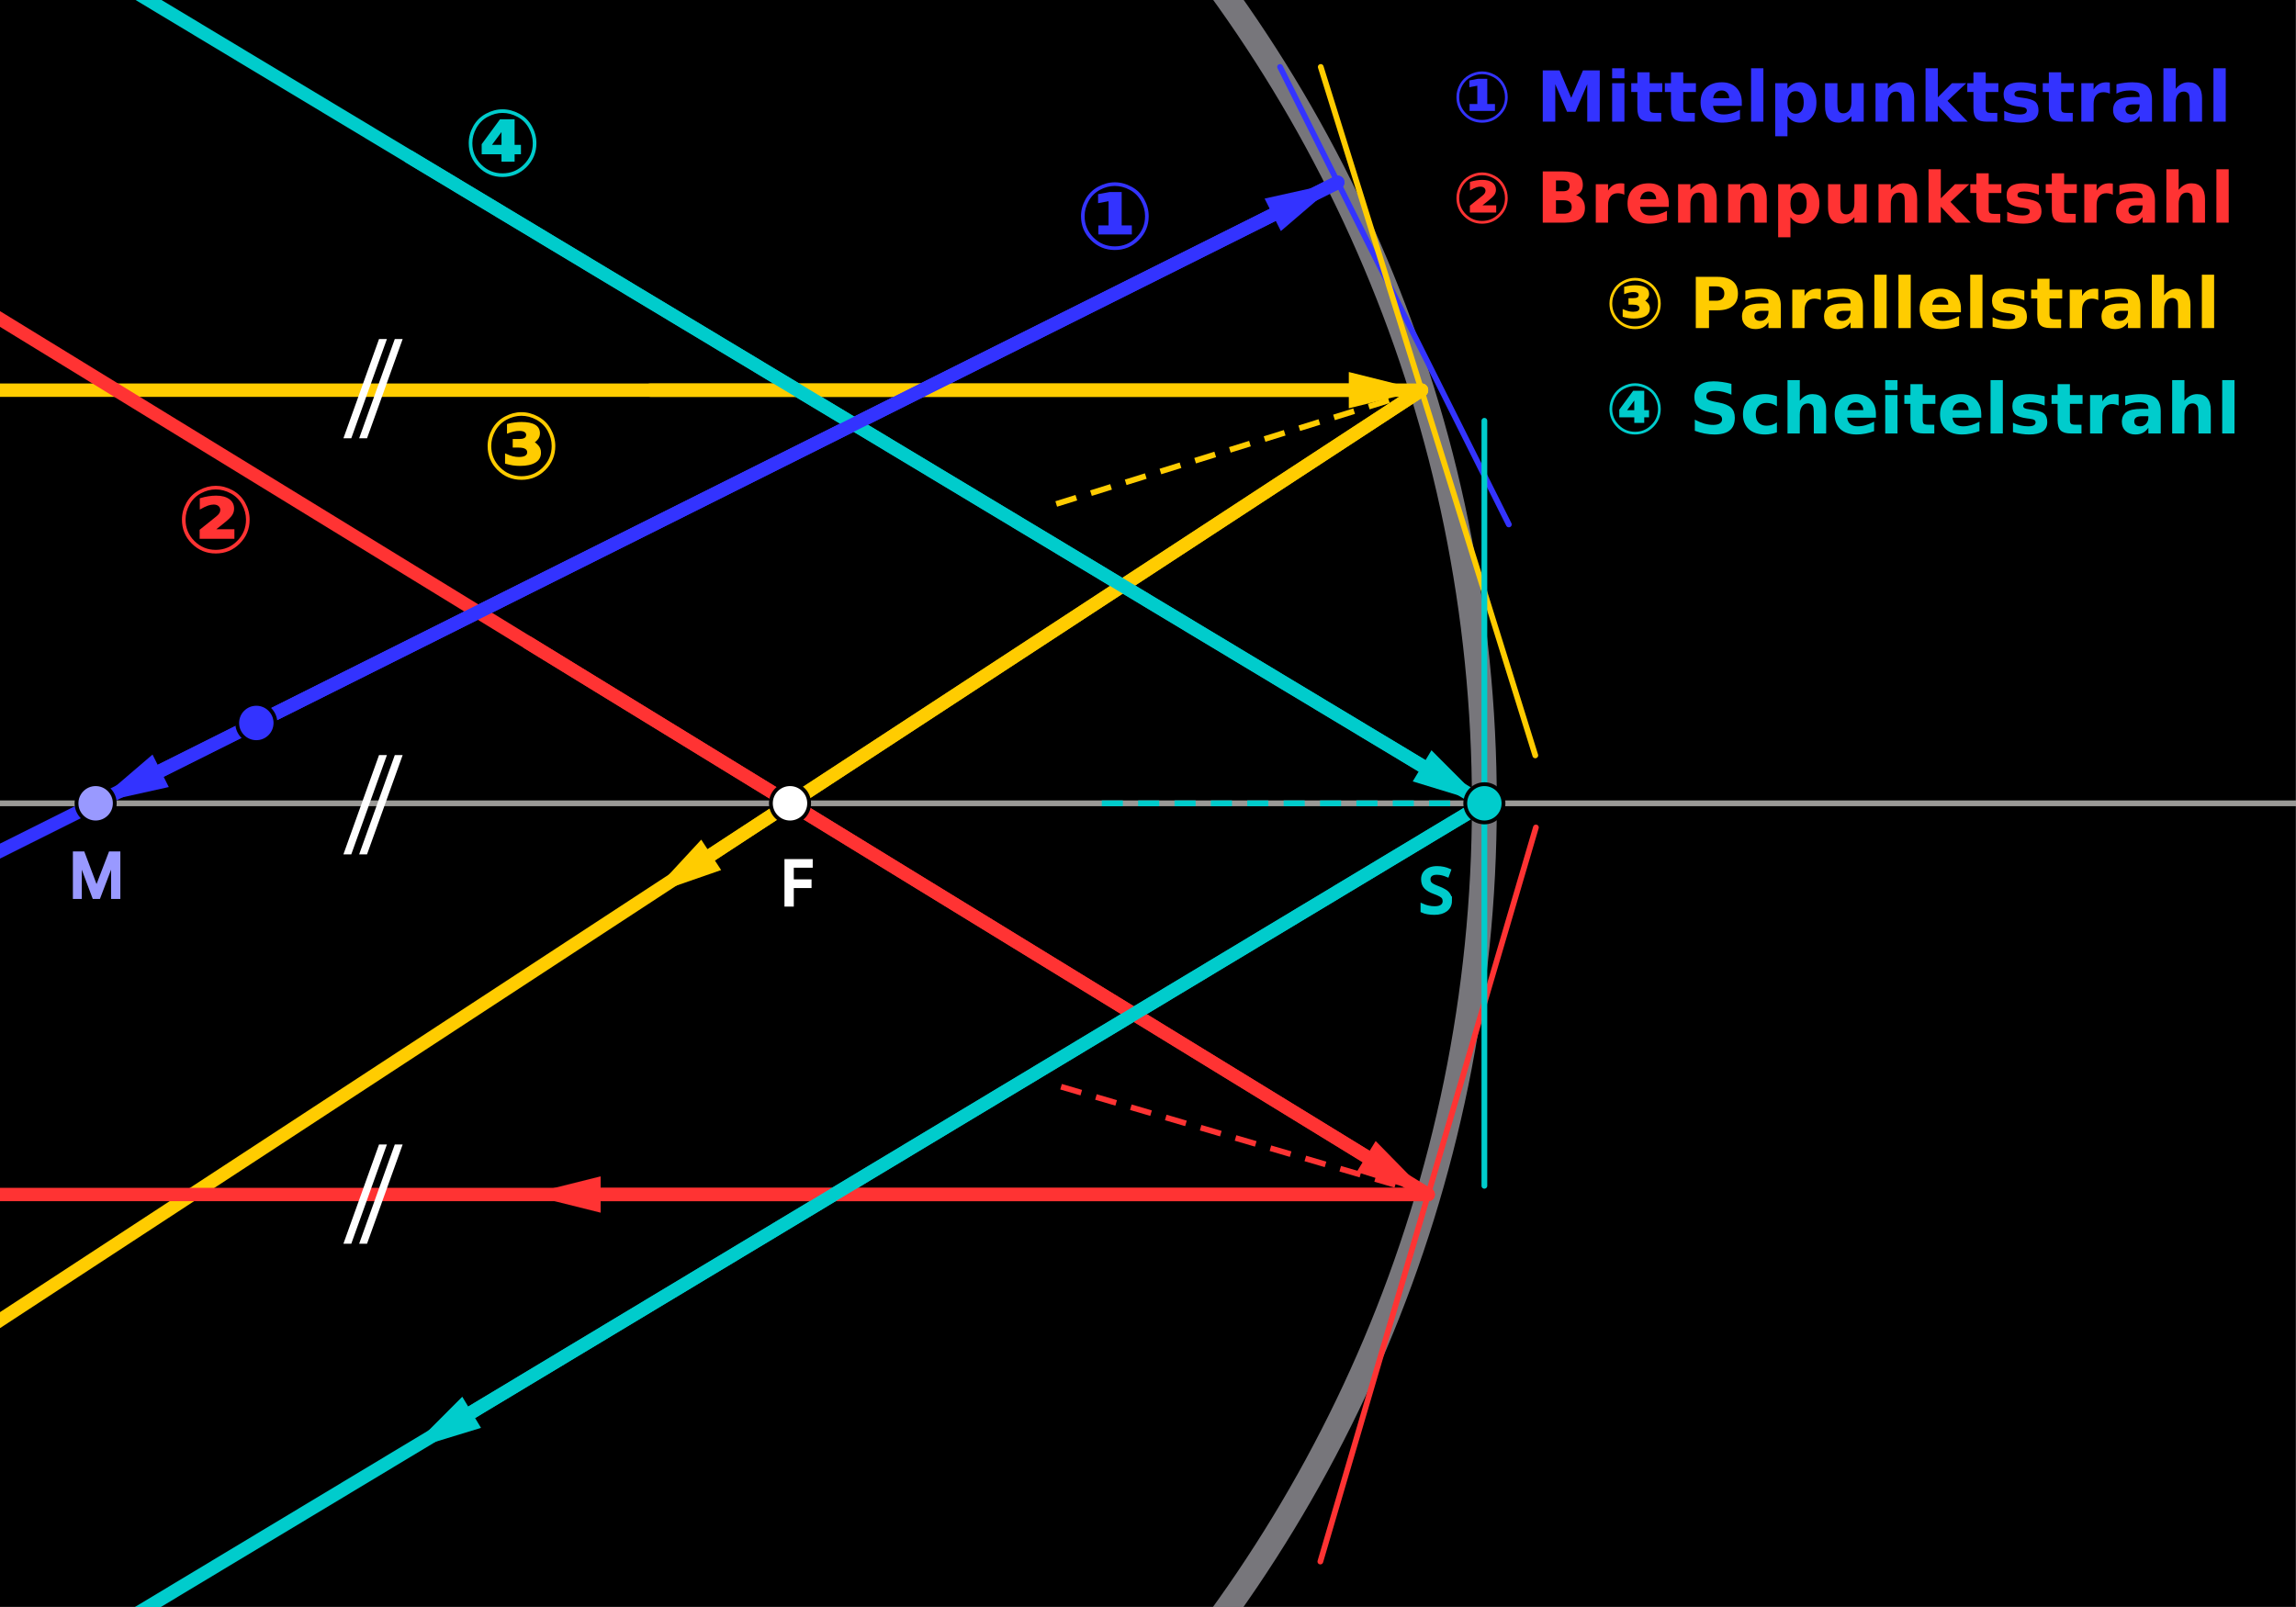 <?xml version="1.0" encoding="UTF-8" standalone="no"?>
<!-- Created with Inkscape (http://www.inkscape.org/) -->
<svg id="svg1" height="420" viewBox="0 0 600 420" width="600" xmlns="http://www.w3.org/2000/svg" xmlns:svg="http://www.w3.org/2000/svg">
 <rect x="0" y="0" width="600" height="420" fill="#333333" stroke="none"/>
 <g id="g1">
  <path id="path1" d="m0 0h450v315h-450z" transform="scale(1.333)"/>
  <path id="path2" d="m295.574 19.027c0 1.395-.488 2.582-1.472 3.559-.977.976-2.164 1.469-3.559 1.469-1.387 0-2.57-.493-3.551-1.469-.98-.977-1.469-2.164-1.469-3.559 0-.871.227-1.707.676-2.515.449-.809 1.078-1.426 1.883-1.856.805-.437 1.629-.652 2.461-.652.848 0 1.672.215 2.477.652.808.43 1.433 1.047 1.882 1.848.45.805.672 1.644.672 2.523zm-5.031-4.488c-.742 0-1.477.195-2.199.578-.719.387-1.278.942-1.684 1.664-.398.723-.598 1.469-.598 2.246 0 1.243.438 2.301 1.313 3.176.879.875 1.934 1.313 3.168 1.313 1.242 0 2.301-.438 3.176-1.313.879-.875 1.32-1.933 1.32-3.176 0-.785-.203-1.535-.601-2.254-.399-.718-.958-1.269-1.68-1.656-.719-.383-1.457-.578-2.215-.578zm-2.441 5.859h1.511v-3.589l-1.551.289v-1.332l1.696-.317h1.808v4.949h1.508v1.348h-4.972zm14.343-6.589h3.297l2.285 5.375 2.301-5.375h3.289v10.043h-2.449v-7.348l-2.313 5.418h-1.64l-2.317-5.418v7.348h-2.453zm13.602 2.507h2.41v7.536h-2.41zm0-2.933h2.41v1.965h-2.41zm7.355.793v2.14h2.481v1.723h-2.481v3.195c0 .352.067.586.207.715.141.121.414.18.829.18h1.238v1.723h-2.067c-.949 0-1.625-.2-2.023-.594-.398-.399-.594-1.074-.594-2.024v-3.195h-1.199v-1.723h1.199v-2.14zm6.586 0v2.14h2.481v1.723h-2.481v3.195c0 .352.067.586.207.715.141.121.414.18.828.18h1.239v1.723h-2.067c-.949 0-1.625-.2-2.023-.594-.395-.399-.594-1.074-.594-2.024v-3.195h-1.199v-1.723h1.199v-2.14zm11.477 5.886v.688h-5.633c.059.566.262.988.613 1.27.352.285.84.425 1.465.425.508 0 1.028-.074 1.555-.222.535-.153 1.082-.379 1.64-.688v1.86c-.566.214-1.136.375-1.707.484-.57.113-1.14.168-1.707.168-1.363 0-2.425-.348-3.183-1.035-.754-.696-1.129-1.668-1.129-2.922 0-1.227.367-2.195 1.109-2.899.742-.703 1.766-1.058 3.067-1.058 1.183 0 2.133.359 2.84 1.07.71.715 1.07 1.668 1.07 2.859zm-2.477-.8c0-.457-.133-.824-.402-1.102-.266-.281-.613-.426-1.043-.426-.469 0-.848.133-1.137.399-.293.262-.472.637-.547 1.129zm4.297-5.879h2.41v10.469h-2.41zm7.133 9.379v3.957h-2.406v-10.403h2.406v1.102c.332-.438.699-.762 1.105-.969.403-.211.868-.316 1.391-.316.93 0 1.691.371 2.289 1.113.594.734.895 1.684.895 2.844 0 1.164-.301 2.113-.895 2.851-.598.739-1.359 1.106-2.289 1.106-.523 0-.988-.106-1.391-.309-.406-.211-.773-.539-1.105-.976zm1.602-4.879c-.516 0-.915.191-1.192.574-.273.375-.41.922-.41 1.633 0 .715.137 1.262.41 1.64.277.379.676.567 1.192.567.515 0 .906-.188 1.175-.567.274-.375.41-.921.41-1.64s-.136-1.266-.41-1.641c-.269-.375-.66-.566-1.175-.566zm5.773 3.035v-4.602h2.422v.754c0 .407-.004.922-.008 1.539-.004.618-.008 1.028-.008 1.231 0 .605.016 1.043.047 1.312.031.266.086.457.164.578.098.161.227.282.383.364.16.086.344.129.551.129.504 0 .898-.192 1.183-.578.289-.387.43-.922.43-1.61v-3.719h2.41v7.536h-2.41v-1.09c-.363.437-.746.765-1.156.976-.403.203-.848.309-1.34.309-.867 0-1.531-.266-1.988-.801-.453-.535-.68-1.308-.68-2.328zm17.465-1.656v4.59h-2.422v-3.512c0-.652-.016-1.098-.047-1.348-.027-.246-.078-.426-.148-.543-.094-.156-.223-.277-.387-.363-.16-.09-.344-.133-.551-.133-.5 0-.894.192-1.183.582-.286.387-.43.922-.43 1.61v3.707h-2.41v-7.536h2.41v1.102c.363-.438.75-.762 1.156-.969.41-.211.859-.316 1.352-.316.871 0 1.531.269 1.98.801.453.535.68 1.312.68 2.328zm2.23-5.879h2.41v5.699l2.774-2.766h2.797l-3.68 3.457 3.969 4.079h-2.918l-2.942-3.141v3.141h-2.41zm11.793.793v2.14h2.485v1.723h-2.485v3.195c0 .352.071.586.211.715.137.121.414.18.828.18h1.239v1.723h-2.067c-.953 0-1.625-.2-2.027-.594-.395-.399-.59-1.074-.59-2.024v-3.195h-1.199v-1.723h1.199v-2.14zm9.844 2.375v1.832c-.516-.215-1.012-.379-1.492-.485-.481-.109-.934-.164-1.36-.164-.457 0-.796.059-1.023.176-.219.113-.328.289-.328.528 0 .191.082.339.246.441.172.105.477.18.91.23l.422.059c1.234.156 2.066.414 2.492.773.426.36.637.922.637 1.692 0 .801-.293 1.406-.887 1.808-.594.403-1.476.606-2.652.606-.496 0-1.012-.039-1.547-.121-.527-.078-1.074-.196-1.633-.352v-1.828c.481.234.969.406 1.473.524.508.117 1.019.175 1.539.175.473 0 .828-.066 1.062-.195.239-.129.36-.324.36-.578 0-.215-.086-.375-.25-.477-.16-.109-.489-.191-.977-.25l-.422-.054c-1.074-.133-1.824-.383-2.254-.746-.429-.364-.648-.915-.648-1.657 0-.797.277-1.39.824-1.773.547-.387 1.383-.582 2.516-.582.441 0 .91.035 1.398.101.489.071 1.02.176 1.594.317zm4.945-2.375v2.14h2.481v1.723h-2.481v3.195c0 .352.071.586.207.715.141.121.418.18.828.18h1.239v1.723h-2.067c-.949 0-1.625-.2-2.023-.594-.395-.399-.594-1.074-.594-2.024v-3.195h-1.195v-1.723h1.195v-2.14zm9.555 4.191c-.211-.097-.422-.168-.633-.215-.207-.047-.418-.074-.629-.074-.617 0-1.093.199-1.429.602-.332.394-.5.961-.5 1.699v3.473h-2.407v-7.536h2.407v1.239c.308-.493.664-.852 1.062-1.078.406-.227.887-.344 1.449-.344.078 0 .168.008.262.015.094.004.231.02.41.04zm4.574 2.094c-.504 0-.883.086-1.137.254-.253.172-.378.422-.378.754 0 .304.101.547.304.722.203.168.489.254.852.254.453 0 .836-.16 1.144-.484.309-.328.465-.734.465-1.223v-.277zm3.68-.91v4.301h-2.43v-1.118c-.324.457-.687.793-1.09 1.004-.402.203-.894.309-1.472.309-.782 0-1.414-.227-1.907-.68-.484-.457-.726-1.051-.726-1.777 0-.883.305-1.531.91-1.942.609-.414 1.566-.621 2.867-.621h1.418v-.187c0-.383-.148-.66-.449-.836-.301-.18-.77-.27-1.406-.27-.516 0-.996.055-1.442.157-.445.101-.855.257-1.238.464v-1.835c.516-.125 1.035-.223 1.555-.286.519-.066 1.039-.101 1.562-.101 1.36 0 2.336.269 2.938.808.605.536.91 1.407.91 2.61zm9.812-.289v4.59h-2.421v-3.5c0-.657-.016-1.11-.047-1.36-.024-.246-.075-.426-.145-.543-.098-.156-.223-.277-.387-.363-.16-.09-.343-.133-.55-.133-.5 0-.895.192-1.184.582-.285.387-.43.922-.43 1.61v3.707h-2.41v-10.469h2.41v4.035c.364-.438.75-.762 1.157-.969.41-.211.859-.316 1.351-.316.871 0 1.531.269 1.981.801.453.535.675 1.312.675 2.328zm2.235-5.879h2.41v10.469h-2.41z" fill="#33f" transform="scale(1.333)"/>
  <path id="path3" d="m295.574 38.832c0 1.395-.488 2.582-1.472 3.559-.977.98-2.164 1.468-3.559 1.468-1.387 0-2.57-.488-3.551-1.468-.98-.977-1.469-2.164-1.469-3.559 0-.867.227-1.707.676-2.516.449-.804 1.078-1.425 1.883-1.855.805-.434 1.629-.652 2.461-.652.848 0 1.672.218 2.477.652.808.43 1.433 1.047 1.882 1.848.45.804.672 1.644.672 2.523zm-5.031-4.484c-.742 0-1.477.191-2.199.578-.719.383-1.278.937-1.684 1.66-.398.723-.598 1.473-.598 2.246 0 1.242.438 2.301 1.313 3.176.879.875 1.934 1.312 3.168 1.312 1.242 0 2.301-.437 3.176-1.312.879-.875 1.32-1.934 1.32-3.176 0-.785-.203-1.535-.601-2.254-.399-.715-.958-1.269-1.68-1.652-.719-.387-1.457-.578-2.215-.578zm.086 5.91h2.687v1.414h-5.16v-1.332l2.469-1.985c.207-.164.355-.324.449-.476s.141-.313.141-.481c0-.246-.09-.441-.27-.582-.172-.148-.41-.222-.711-.222-.242 0-.515.047-.82.148-.301.098-.715.297-1.238.598v-1.676c.465-.144.89-.242 1.277-.301.387-.062.766-.093 1.137-.093.836 0 1.488.171 1.965.515.476.34.715.817.715 1.422 0 .348-.102.672-.297.973-.2.3-.602.695-1.211 1.179zm15.84-2.758c.406 0 .715-.09.926-.27.21-.175.316-.441.316-.792 0-.344-.106-.606-.316-.786-.211-.183-.52-.277-.926-.277h-1.434v2.125zm.086 4.395c.519 0 .91-.11 1.172-.329.261-.222.394-.554.394-.996 0-.437-.129-.761-.391-.976-.257-.219-.652-.328-1.175-.328h-1.52v2.629zm2.41-3.614c.555.16.984.461 1.289.895.305.437.457.969.457 1.601 0 .969-.324 1.692-.981 2.168-.656.473-1.652.711-2.988.711h-4.297v-10.043h3.887c1.395 0 2.406.211 3.027.633.629.422.942 1.094.942 2.024 0 .488-.113.906-.344 1.25-.227.343-.559.597-.992.761zm9.473-.105c-.211-.102-.422-.172-.633-.219-.207-.047-.418-.074-.629-.074-.617 0-1.094.203-1.43.601-.332.395-.5.961-.5 1.704v3.468h-2.406v-7.535h2.406v1.238c.309-.492.664-.851 1.063-1.074.406-.23.886-.344 1.449-.344.078 0 .168.004.262.012.093.004.23.02.41.043zm8.718 1.695v.684h-5.633c.059.566.262.988.614 1.273.347.281.836.422 1.465.422.507 0 1.027-.074 1.554-.223.535-.152 1.082-.379 1.641-.683v1.855c-.57.215-1.137.379-1.707.485-.57.113-1.141.168-1.711.168-1.363 0-2.422-.344-3.18-1.036-.754-.695-1.133-1.668-1.133-2.921 0-1.227.372-2.196 1.114-2.899s1.765-1.055 3.066-1.055c1.184 0 2.129.356 2.84 1.071.711.711 1.07 1.664 1.07 2.859zm-2.476-.801c0-.457-.137-.828-.407-1.105-.261-.281-.609-.422-1.043-.422-.464 0-.843.133-1.136.395-.289.261-.473.636-.543 1.132zm11.875 0v4.586h-2.422v-3.511c0-.649-.02-1.098-.051-1.344-.023-.246-.074-.43-.144-.547-.098-.156-.223-.277-.387-.363-.16-.09-.344-.133-.551-.133-.5 0-.895.195-1.184.586-.285.383-.429.922-.429 1.605v3.707h-2.41v-7.535h2.41v1.106c.363-.442.75-.762 1.156-.969.41-.211.859-.317 1.352-.317.871 0 1.531.266 1.98.801.453.531.68 1.309.68 2.328zm9.808 0v4.586h-2.422v-3.511c0-.649-.015-1.098-.05-1.344-.024-.246-.075-.43-.145-.547-.098-.156-.223-.277-.387-.363-.16-.09-.343-.133-.55-.133-.5 0-.895.195-1.184.586-.285.383-.43.922-.43 1.605v3.707h-2.41v-7.535h2.41v1.106c.364-.442.75-.762 1.157-.969.41-.211.859-.317 1.351-.317.871 0 1.531.266 1.981.801.453.531.679 1.309.679 2.328zm4.641 3.496v3.957h-2.41v-10.402h2.41v1.106c.332-.442.699-.762 1.101-.969.407-.211.872-.317 1.395-.317.93 0 1.691.368 2.285 1.11.598.734.895 1.683.895 2.844 0 1.164-.297 2.113-.895 2.855-.594.734-1.355 1.102-2.285 1.102-.523 0-.988-.102-1.395-.309-.402-.211-.769-.535-1.101-.977zm1.601-4.875c-.515 0-.914.188-1.191.571-.273.375-.41.922-.41 1.633 0 .714.137 1.261.41 1.644.277.375.676.563 1.191.563.516 0 .907-.188 1.176-.563.274-.379.41-.926.41-1.644 0-.715-.136-1.262-.41-1.641-.269-.375-.66-.563-1.176-.563zm5.77 3.032v-4.602h2.422v.754c0 .41 0 .922-.004 1.543-.004.613-.008 1.023-.008 1.23 0 .606.016 1.043.047 1.313.031.262.086.457.16.578.102.156.227.277.387.363.16.082.344.125.551.125.5 0 .894-.191 1.183-.578.285-.383.43-.922.43-1.605v-3.723h2.41v7.535h-2.41v-1.09c-.363.442-.75.766-1.156.977-.403.207-.852.309-1.34.309-.871 0-1.531-.266-1.992-.801-.453-.531-.68-1.309-.68-2.328zm17.465-1.653v4.586h-2.422v-3.511c0-.649-.016-1.098-.047-1.344-.027-.246-.074-.43-.148-.547-.094-.156-.219-.277-.383-.363-.16-.09-.344-.133-.551-.133-.504 0-.898.195-1.184.586-.289.383-.429.922-.429 1.605v3.707h-2.41v-7.535h2.41v1.106c.363-.442.746-.762 1.156-.969.406-.211.859-.317 1.352-.317.871 0 1.531.266 1.976.801.453.531.68 1.309.68 2.328zm2.234-5.882h2.41v5.699l2.77-2.766h2.801l-3.68 3.461 3.969 4.074h-2.922l-2.938-3.14v3.14h-2.41zm11.793.796v2.137h2.485v1.723h-2.485v3.195c0 .352.071.59.211.715.137.121.414.18.828.18h1.235v1.722h-2.063c-.953 0-1.629-.195-2.027-.59-.395-.402-.59-1.074-.59-2.027v-3.195h-1.199v-1.723h1.199v-2.137zm9.844 2.375v1.829c-.516-.215-1.016-.376-1.492-.485-.481-.109-.934-.16-1.36-.16-.457 0-.8.059-1.023.172-.219.113-.328.289-.328.527 0 .192.082.34.246.442.172.105.473.179.91.23l.422.063c1.234.156 2.062.414 2.492.773.426.355.637.922.637 1.688 0 .8-.297 1.406-.887 1.808-.594.402-1.476.606-2.652.606-.496 0-1.012-.04-1.547-.122-.527-.074-1.074-.191-1.633-.347v-1.832c.477.234.969.41 1.473.523.508.117 1.019.176 1.539.176.472 0 .824-.062 1.062-.195.239-.129.36-.321.36-.578 0-.215-.086-.375-.25-.477-.164-.109-.489-.191-.977-.25l-.422-.055c-1.074-.133-1.824-.383-2.254-.746-.433-.363-.648-.914-.648-1.652 0-.801.273-1.391.82-1.777.551-.387 1.387-.579 2.52-.579.441 0 .91.032 1.398.102.488.066 1.02.172 1.594.316zm4.945-2.375v2.137h2.481v1.723h-2.481v3.195c0 .352.071.59.207.715.141.121.414.18.828.18h1.239v1.722h-2.067c-.949 0-1.625-.195-2.023-.59-.395-.402-.594-1.074-.594-2.027v-3.195h-1.195v-1.723h1.195v-2.137zm9.551 4.192c-.211-.102-.422-.172-.633-.219-.203-.047-.414-.074-.625-.074-.617 0-1.094.203-1.433.601-.328.395-.496.961-.496 1.704v3.468h-2.411v-7.535h2.411v1.238c.308-.492.664-.851 1.062-1.074.402-.23.887-.344 1.445-.344.082 0 .168.004.266.012.094.004.23.02.41.043zm4.578 2.09c-.504 0-.883.086-1.14.257-.25.168-.375.422-.375.754 0 .305.101.543.304.719.203.168.488.254.852.254.453 0 .836-.16 1.144-.484.309-.328.465-.735.465-1.223v-.277zm3.68-.907v4.297h-2.43v-1.117c-.324.457-.687.793-1.09 1.004-.402.207-.894.309-1.472.309-.782 0-1.418-.227-1.907-.68-.484-.457-.726-1.047-.726-1.774 0-.886.305-1.535.91-1.945.609-.414 1.562-.621 2.863-.621h1.422v-.187c0-.379-.152-.661-.453-.833-.297-.179-.766-.269-1.402-.269-.52 0-.996.051-1.442.152-.445.106-.855.258-1.238.465v-1.836c.516-.125 1.035-.219 1.555-.281.519-.07 1.039-.102 1.558-.102 1.36 0 2.34.27 2.942.805.605.535.91 1.406.91 2.613zm9.812-.289v4.586h-2.422v-3.496c0-.66-.015-1.113-.046-1.359-.028-.246-.075-.43-.149-.547-.094-.156-.219-.277-.383-.363-.16-.09-.343-.133-.55-.133-.504 0-.899.195-1.184.586-.289.383-.43.922-.43 1.605v3.707h-2.41v-10.468h2.41v4.039c.364-.442.746-.762 1.157-.969.406-.211.859-.317 1.351-.317.871 0 1.531.266 1.977.801.453.531.679 1.309.679 2.328zm2.235-5.882h2.41v10.468h-2.41z" fill="#f33" transform="scale(1.333)"/>
  <path id="path4" d="m325.574 59.5c0 1.395-.488 2.582-1.472 3.559-.977.976-2.164 1.468-3.559 1.468-1.387 0-2.57-.492-3.551-1.468-.98-.977-1.469-2.164-1.469-3.559 0-.871.227-1.707.676-2.516.449-.808 1.078-1.425 1.883-1.855.805-.438 1.629-.652 2.461-.652.848 0 1.672.214 2.477.652.808.43 1.433 1.047 1.882 1.848.45.804.672 1.644.672 2.523zm-5.031-4.488c-.742 0-1.477.195-2.199.578-.719.387-1.278.941-1.684 1.664-.398.723-.598 1.469-.598 2.246 0 1.242.438 2.301 1.313 3.176.879.875 1.934 1.312 3.168 1.312 1.242 0 2.301-.437 3.176-1.312.879-.875 1.32-1.934 1.32-3.176 0-.785-.203-1.535-.601-2.254-.399-.719-.958-1.269-1.68-1.656-.719-.383-1.457-.578-2.215-.578zm1.973 3.945c.109.023.293.184.55.469.254.281.383.636.383 1.062 0 .641-.269 1.133-.812 1.469-.539.332-1.313.496-2.317.496-.347 0-.699-.023-1.047-.074-.351-.055-.738-.141-1.16-.262v-1.527c.477.215.864.359 1.164.43.305.074.602.109.891.109.414 0 .727-.063.926-.184.207-.121.312-.289.312-.511 0-.227-.105-.399-.316-.516-.207-.121-.535-.184-.985-.184h-.855v-1.269h.891c.394 0 .675-.051.847-.149.176-.101.262-.257.262-.464 0-.184-.086-.329-.258-.43-.164-.11-.414-.16-.746-.16-.262 0-.531.027-.801.086-.269.054-.613.164-1.043.328v-1.446c.422-.113.805-.187 1.145-.23s.676-.066 1.004-.066c.894 0 1.578.14 2.043.418.468.277.699.699.699 1.257 0 .383-.113.7-.34.95-.226.25-.371.382-.437.398zm9.929-4.676h4.297c1.278 0 2.258.285 2.942.852.687.566 1.027 1.375 1.027 2.422 0 1.054-.34 1.867-1.027 2.437-.684.563-1.664.848-2.942.848h-1.707v3.484h-2.59zm2.59 1.875v2.805h1.434c.5 0 .89-.121 1.164-.363.273-.246.41-.594.41-1.043 0-.446-.137-.793-.41-1.035-.274-.243-.664-.364-1.164-.364zm10.406 4.778c-.5 0-.879.086-1.136.254-.25.171-.375.421-.375.753 0 .305.097.547.3.723.208.168.493.254.856.254.453 0 .832-.16 1.144-.484.309-.329.461-.735.461-1.223v-.277zm3.68-.911v4.301h-2.43v-1.117c-.32.457-.683.793-1.089 1.004-.403.203-.895.309-1.473.309-.777 0-1.414-.227-1.902-.68-.485-.457-.727-1.051-.727-1.778 0-.882.301-1.531.906-1.945.614-.41 1.567-.617 2.867-.617h1.418v-.188c0-.382-.148-.66-.449-.835-.301-.18-.769-.27-1.406-.27-.516 0-.996.055-1.438.156-.445.102-.859.258-1.238.465v-1.836c.516-.125 1.031-.222 1.555-.285.519-.066 1.039-.102 1.558-.102 1.36 0 2.34.27 2.942.809.605.535.906 1.406.906 2.609zm7.84-1.183c-.211-.098-.422-.168-.633-.215-.207-.047-.414-.074-.625-.074-.621 0-1.098.199-1.433.597-.332.399-.5.965-.5 1.704v3.472h-2.407v-7.535h2.407v1.238c.308-.492.664-.851 1.062-1.078.406-.226.887-.344 1.449-.344.078 0 .168.008.262.016.094.004.23.02.41.039zm4.574 2.094c-.504 0-.883.086-1.137.254-.253.171-.378.421-.378.753 0 .305.101.547.304.723.207.168.488.254.852.254.453 0 .836-.16 1.144-.484.309-.329.465-.735.465-1.223v-.277zm3.68-.911v4.301h-2.43v-1.117c-.324.457-.687.793-1.09 1.004-.402.203-.894.309-1.472.309-.782 0-1.414-.227-1.907-.68-.484-.457-.726-1.051-.726-1.778 0-.882.305-1.531.91-1.945.609-.41 1.566-.617 2.867-.617h1.418v-.188c0-.382-.148-.66-.449-.835-.301-.18-.77-.27-1.406-.27-.516 0-.996.055-1.442.156-.441.102-.855.258-1.238.465v-1.836c.516-.125 1.035-.222 1.555-.285.519-.066 1.039-.102 1.562-.102 1.36 0 2.336.27 2.938.809.605.535.91 1.406.91 2.609zm2.238-6.168h2.41v10.469h-2.41zm4.723 0h2.41v10.469h-2.41zm12.246 6.68v.688h-5.633c.059.566.262.988.613 1.269.352.285.84.426 1.465.426.508 0 1.028-.074 1.555-.223.535-.152 1.082-.379 1.644-.687v1.859c-.57.215-1.14.375-1.711.485-.57.109-1.14.168-1.707.168-1.363 0-2.425-.348-3.183-1.036-.754-.695-1.129-1.668-1.129-2.922 0-1.226.367-2.195 1.109-2.898.743-.703 1.766-1.059 3.067-1.059 1.183 0 2.133.36 2.84 1.071.714.715 1.07 1.668 1.07 2.859zm-2.477-.801c0-.457-.133-.824-.402-1.101-.266-.281-.613-.426-1.043-.426-.469 0-.848.133-1.137.398-.293.262-.472.637-.547 1.129zm4.301-5.879h2.406v10.469h-2.406zm10.609 3.168v1.832c-.519-.214-1.015-.378-1.496-.484-.48-.109-.933-.164-1.359-.164-.457 0-.797.059-1.023.176-.219.113-.329.289-.329.523 0 .196.082.344.25.446.168.105.473.179.907.23l.425.059c1.235.156 2.063.414 2.489.773s.64.922.64 1.691c0 .801-.297 1.407-.89 1.809-.59.402-1.473.606-2.649.606-.5 0-1.015-.04-1.547-.122-.531-.078-1.074-.195-1.636-.351v-1.828c.48.234.972.406 1.472.523.508.117 1.024.176 1.543.176.469 0 .825-.066 1.063-.195s.355-.325.355-.578c0-.215-.082-.375-.25-.477-.16-.109-.484-.191-.972-.25l-.426-.055c-1.07-.133-1.824-.383-2.254-.746s-.645-.914-.645-1.656c0-.797.274-1.391.821-1.773.547-.387 1.386-.583 2.515-.583.446 0 .911.036 1.399.102.488.07 1.023.176 1.597.316zm4.942-2.375v2.141h2.484v1.723h-2.484v3.195c0 .352.07.586.211.715.137.121.414.18.828.18h1.234v1.722h-2.062c-.953 0-1.625-.199-2.028-.594-.394-.398-.589-1.074-.589-2.023v-3.195h-1.2v-1.723h1.2v-2.141zm9.555 4.192c-.211-.098-.422-.168-.633-.215-.207-.047-.414-.074-.625-.074-.621 0-1.098.199-1.434.597-.332.399-.496.965-.496 1.704v3.472h-2.41v-7.535h2.41v1.238c.309-.492.664-.851 1.063-1.078.402-.226.882-.344 1.445-.344.082 0 .168.008.262.016.093.004.23.02.41.039zm4.574 2.094c-.504 0-.883.086-1.137.254-.25.171-.375.421-.375.753 0 .305.098.547.301.723.207.168.492.254.855.254.453 0 .832-.16 1.145-.484.308-.329.461-.735.461-1.223v-.277zm3.679-.911v4.301h-2.429v-1.117c-.321.457-.684.793-1.09 1.004-.402.203-.895.309-1.473.309-.781 0-1.414-.227-1.902-.68-.484-.457-.727-1.051-.727-1.778 0-.882.301-1.531.907-1.945.609-.41 1.566-.617 2.867-.617h1.418v-.188c0-.382-.149-.66-.449-.835-.301-.18-.77-.27-1.407-.27-.515 0-.996.055-1.437.156-.445.102-.86.258-1.238.465v-1.836c.515-.125 1.031-.222 1.55-.285.524-.066 1.043-.102 1.563-.102 1.359 0 2.34.27 2.941.809.606.535.906 1.406.906 2.609zm9.817-.289v4.59h-2.422v-3.5c0-.656-.016-1.109-.047-1.359-.027-.246-.078-.426-.148-.543-.094-.156-.223-.277-.383-.363-.164-.09-.348-.137-.551-.137-.504 0-.898.195-1.187.586-.286.387-.43.922-.43 1.609v3.707h-2.406v-10.469h2.406v4.036c.363-.438.75-.762 1.156-.969.41-.211.86-.317 1.356-.317.867 0 1.527.27 1.976.801.453.535.68 1.313.68 2.328zm2.234-5.879h2.406v10.469h-2.406z" fill="#fc0" transform="scale(1.333)"/>
  <path id="path5" d="m325.574 80.168c0 1.394-.488 2.582-1.472 3.559-.977.976-2.164 1.464-3.559 1.464-1.387 0-2.57-.488-3.551-1.464-.98-.977-1.469-2.165-1.469-3.559 0-.871.227-1.711.676-2.516.449-.808 1.078-1.425 1.883-1.859s1.629-.652 2.461-.652c.848 0 1.672.218 2.477.652.808.434 1.433 1.047 1.882 1.852.45.8.672 1.644.672 2.523zm-5.031-4.488c-.742 0-1.477.191-2.199.578-.719.387-1.278.941-1.684 1.664-.398.719-.598 1.469-.598 2.246 0 1.242.438 2.301 1.313 3.176.879.875 1.934 1.312 3.168 1.312 1.242 0 2.301-.437 3.176-1.312.879-.875 1.32-1.934 1.32-3.176 0-.785-.203-1.535-.601-2.254-.399-.719-.958-1.269-1.68-1.656-.719-.387-1.457-.578-2.215-.578zm-.156 2.847-1.41 1.895h1.41zm-.215-1.906h2.168v3.801h.941v1.398h-.941v1.098h-1.953v-1.098h-2.938v-1.5zm19.262-1.359v2.125c-.551-.246-1.09-.43-1.614-.555-.527-.129-1.019-.191-1.488-.191-.617 0-1.074.086-1.371.257-.297.168-.445.434-.445.793 0 .27.097.481.296.633.204.149.567.274 1.09.383l1.102.223c1.117.222 1.914.566 2.383 1.023.472.457.707 1.106.707 1.949 0 1.11-.328 1.934-.989 2.477-.656.539-1.656.809-3.007.809-.637 0-1.278-.063-1.918-.184-.641-.121-1.282-.301-1.922-.539v-2.184c.64.34 1.258.598 1.855.774.602.168 1.18.254 1.735.254.566 0 1-.094 1.3-.282.301-.187.45-.457.45-.808 0-.313-.102-.555-.309-.727-.203-.172-.609-.324-1.219-.457l-1.004-.223c-1.004-.214-1.738-.558-2.203-1.027-.465-.473-.695-1.105-.695-1.906 0-1 .324-1.77.969-2.309.644-.535 1.574-.804 2.785-.804.551 0 1.121.043 1.703.129.582.078 1.187.203 1.809.367zm8.914 2.429v1.965c-.328-.226-.657-.39-.989-.5-.328-.105-.668-.16-1.023-.16-.672 0-1.195.199-1.574.594-.371.39-.559.937-.559 1.64 0 .704.188 1.254.559 1.649.379.391.902.586 1.574.586.379 0 .734-.059 1.07-.168.34-.113.656-.281.942-.5v1.973c-.375.136-.758.242-1.149.308-.387.07-.773.11-1.164.11-1.359 0-2.422-.348-3.191-1.043-.766-.7-1.149-1.672-1.149-2.915 0-1.242.383-2.21 1.149-2.906.769-.699 1.832-1.051 3.191-1.051.395 0 .781.036 1.164.11.383.066.77.168 1.149.308zm9.656 2.711v4.59h-2.422v-3.5c0-.66-.016-1.113-.051-1.359-.023-.246-.074-.426-.144-.543-.098-.16-.223-.281-.387-.363-.16-.09-.344-.137-.551-.137-.5 0-.894.195-1.183.586-.286.386-.43.922-.43 1.609v3.707h-2.41v-10.469h2.41v4.036c.363-.438.75-.762 1.156-.969.41-.211.86-.317 1.352-.317.871 0 1.531.27 1.98.801.453.535.68 1.309.68 2.328zm9.754.801v.688h-5.633c.059.562.262.988.613 1.269.352.285.84.426 1.465.426.508 0 1.027-.074 1.555-.223.535-.152 1.082-.383 1.644-.687v1.859c-.57.215-1.14.375-1.711.485-.57.109-1.14.168-1.707.168-1.363 0-2.425-.348-3.183-1.04-.754-.695-1.129-1.668-1.129-2.918 0-1.23.367-2.195 1.109-2.898.742-.707 1.766-1.059 3.067-1.059 1.183 0 2.132.356 2.84 1.071.714.715 1.07 1.668 1.07 2.859zm-2.477-.801c0-.457-.133-.824-.402-1.101-.266-.285-.613-.426-1.043-.426-.469 0-.848.133-1.137.398-.293.258-.472.637-.547 1.129zm4.301-2.945h2.406v7.535h-2.406zm0-2.934h2.406v1.965h-2.406zm7.352.793v2.141h2.48v1.723h-2.48v3.195c0 .348.07.586.207.711.14.121.418.184.828.184h1.238v1.722h-2.066c-.95 0-1.625-.199-2.024-.594-.394-.398-.594-1.074-.594-2.023v-3.195h-1.195v-1.723h1.195v-2.141zm11.476 5.887v.688h-5.629c.059.562.262.988.61 1.269.351.285.839.426 1.468.426.504 0 1.024-.074 1.555-.223.531-.152 1.078-.383 1.641-.687v1.859c-.571.215-1.141.375-1.711.485-.567.109-1.137.168-1.707.168-1.364 0-2.426-.348-3.184-1.04-.754-.695-1.129-1.668-1.129-2.918 0-1.23.371-2.195 1.11-2.898.746-.707 1.769-1.059 3.066-1.059 1.188 0 2.133.356 2.84 1.071.715.715 1.07 1.668 1.07 2.859zm-2.476-.801c0-.457-.133-.824-.403-1.101-.265-.285-.613-.426-1.043-.426-.465 0-.843.133-1.136.398-.293.258-.473.637-.547 1.129zm4.3-5.879h2.407v10.469h-2.407zm10.61 3.168v1.829c-.516-.215-1.016-.375-1.496-.485-.477-.105-.93-.16-1.356-.16-.461 0-.801.059-1.023.176-.219.113-.332.285-.332.523 0 .196.086.34.25.446.172.101.472.179.91.226l.422.063c1.234.156 2.062.414 2.488.773s.641.922.641 1.688c0 .804-.297 1.406-.887 1.812-.594.402-1.477.606-2.652.606-.497 0-1.012-.043-1.547-.122-.532-.078-1.074-.195-1.637-.351v-1.828c.48.23.973.406 1.477.523.503.117 1.019.176 1.539.176.472 0 .824-.066 1.062-.195.238-.133.356-.325.356-.579 0-.218-.082-.374-.247-.48-.164-.105-.488-.187-.976-.246l-.426-.055c-1.07-.136-1.82-.383-2.25-.746-.433-.363-.648-.918-.648-1.656 0-.797.273-1.391.82-1.777.547-.383 1.387-.579 2.516-.579.445 0 .91.036 1.402.102.488.066 1.02.172 1.594.316zm4.945-2.375v2.141h2.481v1.723h-2.481v3.195c0 .348.066.586.207.711.141.121.414.184.828.184h1.238v1.722h-2.066c-.949 0-1.625-.199-2.023-.594-.395-.398-.594-1.074-.594-2.023v-3.195h-1.195v-1.723h1.195v-2.141zm9.551 4.192c-.211-.098-.422-.172-.633-.215-.203-.051-.414-.074-.625-.074-.617 0-1.098.199-1.434.597-.332.395-.496.961-.496 1.704v3.472h-2.41v-7.535h2.41v1.238c.309-.496.664-.855 1.063-1.078.402-.23.887-.344 1.445-.344.082 0 .168.004.262.016.098.004.234.016.414.039zm4.574 2.094c-.5 0-.879.082-1.137.253-.25.172-.375.422-.375.754 0 .305.102.543.301.719.207.172.492.258.856.258.453 0 .836-.164 1.144-.484.309-.329.465-.739.465-1.227v-.273zm3.68-.911v4.301h-2.426v-1.117c-.324.457-.688.789-1.09 1-.406.207-.894.313-1.473.313-.781 0-1.417-.227-1.906-.68-.484-.457-.726-1.051-.726-1.778 0-.882.304-1.531.91-1.945.609-.41 1.562-.617 2.863-.617h1.422v-.188c0-.382-.152-.66-.453-.835-.301-.18-.77-.27-1.406-.27-.516 0-.997.051-1.438.156-.445.102-.855.258-1.238.465v-1.84c.515-.125 1.035-.218 1.555-.281.519-.066 1.039-.102 1.558-.102 1.359 0 2.34.27 2.942.809.605.535.906 1.402.906 2.609zm9.816-.289v4.59h-2.422v-3.5c0-.66-.015-1.113-.047-1.359-.027-.246-.074-.426-.148-.543-.094-.16-.223-.281-.383-.363-.16-.09-.344-.137-.551-.137-.504 0-.898.195-1.183.586-.289.386-.434.922-.434 1.609v3.707h-2.406v-10.469h2.406v4.036c.363-.438.75-.762 1.16-.969.407-.211.86-.317 1.352-.317.871 0 1.527.27 1.976.801.454.535.68 1.309.68 2.328zm2.235-5.879h2.41v10.469h-2.41z" fill="#0cc" transform="scale(1.333)"/>
  <path id="path6" d="m291 157.5c0 150.359-121.891 272.25-272.25 272.25s-272.25-121.891-272.25-272.25c0-150.359 121.891-272.25 272.25-272.25s272.25 121.891 272.25 272.25z" fill="none" stroke="#77767b" stroke-linecap="round" stroke-linejoin="round" stroke-miterlimit="10" stroke-width="4.875" transform="scale(1.333)"/>
  <path id="path7" d="m-93.75 157.5h1539" fill="none" stroke="#9a9996" stroke-linecap="round" stroke-linejoin="round" stroke-miterlimit="10" stroke-width="1.125" transform="scale(1.333)"/>
  <path id="path8" d="m278.672 76.5-368.672 241.223" fill="none" stroke="#fc0" stroke-linecap="round" stroke-linejoin="round" stroke-miterlimit="10" stroke-width="2.625" transform="scale(1.333)"/>
  <path id="path9" d="m278.672 76.5h-368.672" fill="none" stroke="#fc0" stroke-linecap="round" stroke-linejoin="round" stroke-miterlimit="10" stroke-width="2.625" transform="scale(1.333)"/>
  <path id="path10" d="m262.258 35.746-352.258 176.129" fill="none" stroke="#33f" stroke-linecap="round" stroke-linejoin="round" stroke-miterlimit="10" stroke-width="2.625" transform="scale(1.333)"/>
  <path id="path11" d="m279.973 234.203-369.973-226.844" fill="none" stroke="#f33" stroke-linecap="round" stroke-linejoin="round" stroke-miterlimit="10" stroke-width="2.625" transform="scale(1.333)"/>
  <path id="path12" d="m279.973 234.203h-369.973" fill="none" stroke="#f33" stroke-linecap="round" stroke-linejoin="round" stroke-miterlimit="10" stroke-width="2.625" transform="scale(1.333)"/>
  <path id="path13" d="m295.797 102.828-44.852-89.703" fill="none" stroke="#33f" stroke-linecap="round" stroke-linejoin="round" stroke-miterlimit="10" stroke-width="1.125" transform="scale(1.333)"/>
  <path id="path14" d="m301.102 162.238-42.258 143.926" fill="none" stroke="#f33" stroke-linecap="round" stroke-linejoin="round" stroke-miterlimit="10" stroke-width="1.125" transform="scale(1.333)"/>
  <path id="path15" d="m208.012 213.07 71.961 21.133" fill="none" stroke="#f33" stroke-dasharray="4.13,3" stroke-linejoin="round" stroke-miterlimit="10" stroke-width="1.125" transform="scale(1.333)"/>
  <path id="path16" d="m300.984 148.105-42.062-134.98" fill="none" stroke="#fc0" stroke-linecap="round" stroke-linejoin="round" stroke-miterlimit="10" stroke-width="1.125" transform="scale(1.333)"/>
  <path id="path17" d="m207.066 98.812 71.606-22.312" fill="none" stroke="#fc0" stroke-dasharray="4.13,3" stroke-linejoin="round" stroke-miterlimit="10" stroke-width="1.125" transform="scale(1.333)"/>
  <path id="path18" d="m291 157.5-381-229.141" fill="none" stroke="#0cc" stroke-linecap="round" stroke-linejoin="round" stroke-miterlimit="10" stroke-width="2.625" transform="scale(1.333)"/>
  <path id="path19" d="m291 157.5-381 229.141" fill="none" stroke="#0cc" stroke-linecap="round" stroke-linejoin="round" stroke-miterlimit="10" stroke-width="2.625" transform="scale(1.333)"/>
  <path id="path20" d="m216 157.5h75" fill="none" stroke="#0cc" stroke-dasharray="4.13,3" stroke-linejoin="round" stroke-miterlimit="10" stroke-width="1.125" transform="scale(1.333)"/>
  <path id="path21" d="m291 232.5v-150" fill="none" stroke="#0cc" stroke-linecap="round" stroke-linejoin="round" stroke-miterlimit="10" stroke-width="1.125" transform="scale(1.333)"/>
  <path id="path22" d="m278.672 75.188c-.25 0-.496.07-.719.214l-139.246 91.11-1.234-1.883-9.973 10.781 13.875-4.82-1.23-1.883 139.246-91.109c.605-.395.777-1.211.379-1.817-.25-.386-.672-.593-1.098-.593z" fill="#fc0" transform="scale(1.333)"/>
  <path id="path23" d="m264.422 72.938v2.25h-136.922c-.727 0-1.312.585-1.312 1.312s.585 1.312 1.312 1.312h136.922v2.25l14.25-3.562z" fill="#fc0" transform="scale(1.333)"/>
  <path id="path24" d="m262.258 34.434c-.199 0-.399.043-.586.136l-230.762 115.383-1.008-2.012-11.152 9.559 14.34-3.188-1.008-2.011 230.762-115.379c.648-.324.914-1.113.59-1.762-.231-.461-.696-.726-1.176-.726z" fill="#33f" transform="scale(1.333)"/>
  <path id="path25" d="m103.5 124.688c-.441 0-.871.222-1.117.624-.379.622-.188 1.426.429 1.805l164.325 100.754-1.176 1.918 14.012 4.414-10.285-10.488-1.18 1.918-164.32-100.75c-.215-.133-.454-.195-.688-.195z" fill="#f33" transform="scale(1.333)"/>
  <path id="path26" d="m117.75 230.641-14.25 3.562 14.25 3.563v-2.25h162.223c.722 0 1.312-.59 1.312-1.313 0-.726-.59-1.312-1.312-1.312h-162.223z" fill="#f33" transform="scale(1.333)"/>
  <path id="path27" d="m80.25 29.438c-.445 0-.879.226-1.125.636-.375.621-.172 1.426.449 1.801l198.539 119.406-1.16 1.926 14.047 4.293-10.375-10.398-1.16 1.929-198.539-119.406c-.211-.129-.446-.187-.676-.187z" fill="#0cc" transform="scale(1.333)"/>
  <path id="path28" d="m291 156.188c-.23 0-.465.058-.676.187l-198.539 119.406-1.16-1.929-10.375 10.398 14.047-4.293-1.16-1.926 198.539-119.406c.621-.375.824-1.18.449-1.801-.246-.41-.68-.636-1.125-.636z" fill="#0cc" transform="scale(1.333)"/>
  <path id="path29" d="m262.258 35.746-14.34 3.188 1.008 2.011-199.262 99.629c-.648.324-.914 1.114-.59 1.762.231.461.696.726 1.176.726.199 0 .398-.042.586-.136l199.262-99.633 1.007 2.012z" fill="#33f" transform="scale(1.333)"/>
  <path id="path30" d="m22.5 157.5c0 2.07-1.68 3.75-3.75 3.75s-3.75-1.68-3.75-3.75 1.68-3.75 3.75-3.75 3.75 1.68 3.75 3.75z" fill="#99f" stroke="#000" stroke-linecap="round" stroke-linejoin="round" stroke-miterlimit="10" stroke-width=".75" transform="scale(1.333)"/>
  <path id="path31" d="m18.445 175.875-2.82-7.512h-.051c.028.246.047.582.063 1.008.015.414.023.852.023 1.309v5.195h-.996v-8.566h1.598l2.636 7.019h.051l2.688-7.019h1.582v8.566h-1.067v-5.27c0-.414.008-.828.024-1.234.023-.406.043-.738.058-.996h-.046l-2.856 7.5z" fill="#99f" stroke="#99f" stroke-width=".75" transform="scale(1.333)"/>
  <path id="path32" d="m294.75 157.5c0 2.07-1.68 3.75-3.75 3.75s-3.75-1.68-3.75-3.75 1.68-3.75 3.75-3.75 3.75 1.68 3.75 3.75z" fill="#0cc" stroke="#000" stroke-linecap="round" stroke-linejoin="round" stroke-miterlimit="10" stroke-width=".75" transform="scale(1.333)"/>
  <path id="path33" d="m284.273 176.582c0 .762-.277 1.352-.828 1.777-.55.422-1.297.637-2.23.637-.481 0-.926-.035-1.332-.109-.41-.071-.75-.172-1.02-.301v-1.031c.285.129.645.246 1.067.347.433.106.875.157 1.332.157.64 0 1.121-.125 1.441-.371.328-.25.492-.586.492-1.008 0-.282-.062-.516-.179-.707-.121-.196-.328-.371-.625-.532-.289-.168-.692-.343-1.211-.527-.731-.262-1.282-.586-1.657-.973-.371-.382-.554-.906-.554-1.57 0-.457.117-.844.347-1.164.235-.328.555-.578.961-.758.418-.176.895-.261 1.43-.261.473 0 .902.042 1.297.132.391.086.746.203 1.066.348l-.336.922c-.296-.125-.621-.235-.972-.324-.344-.086-.703-.129-1.078-.129-.539 0-.942.113-1.215.347-.27.223-.407.524-.407.899 0 .289.059.527.18.719.121.195.317.367.586.515.274.153.641.317 1.106.492.504.188.929.387 1.273.602.352.207.613.461.789.758.188.293.277.668.277 1.113z" fill="#0cc" stroke="#0cc" stroke-width=".75" transform="scale(1.333)"/>
  <path id="path34" d="m54 141.75c0 2.07-1.68 3.75-3.75 3.75s-3.75-1.68-3.75-3.75 1.68-3.75 3.75-3.75 3.75 1.68 3.75 3.75z" fill="#33f" stroke="#000" stroke-linecap="round" stroke-linejoin="round" stroke-miterlimit="10" stroke-width=".75" transform="scale(1.333)"/>
  <path id="path35" d="m158.625 157.5c0 2.07-1.68 3.75-3.75 3.75s-3.75-1.68-3.75-3.75 1.68-3.75 3.75-3.75 3.75 1.68 3.75 3.75z" fill="#fff" stroke="#000" stroke-linecap="round" stroke-linejoin="round" stroke-miterlimit="10" stroke-width=".75" transform="scale(1.333)"/>
  <path id="path36" d="m155.242 177.375h-1.078v-8.566h4.789v.945h-3.711v3.035h3.481v.949h-3.481z" fill="#fff" stroke="#fff" stroke-width=".75" transform="scale(1.333)"/>
  <path id="path37" d="m74.305 66.473h1.547l-6.985 19.461h-1.543zm3.09 0h1.543l-6.985 19.461h-1.543z" fill="#fff" transform="scale(1.333)"/>
  <path id="path38" d="m74.305 148.047h1.547l-6.985 19.461h-1.543zm3.09 0h1.543l-6.985 19.461h-1.543z" fill="#fff" transform="scale(1.333)"/>
  <path id="path39" d="m74.305 224.395h1.547l-6.985 19.457h-1.543zm3.09 0h1.543l-6.985 19.457h-1.543z" fill="#fff" transform="scale(1.333)"/>
  <path id="path40" d="m225.191 42.379c0 1.844-.648 3.41-1.945 4.699-1.289 1.293-2.855 1.938-4.699 1.938-1.828 0-3.391-.645-4.688-1.938-1.293-1.289-1.937-2.855-1.937-4.699 0-1.149.297-2.254.887-3.32.601-1.067 1.429-1.883 2.488-2.45 1.066-.574 2.148-.863 3.25-.863 1.121 0 2.211.289 3.269.863 1.067.567 1.895 1.379 2.489 2.442.59 1.058.886 2.168.886 3.328zm-6.644-5.922c-.981 0-1.949.254-2.902.762-.95.511-1.688 1.242-2.223 2.195-.527.953-.789 1.941-.789 2.965 0 1.641.578 3.039 1.73 4.195 1.16 1.153 2.555 1.731 4.184 1.731 1.641 0 3.039-.578 4.191-1.731 1.16-1.156 1.742-2.554 1.742-4.195 0-1.035-.261-2.027-.789-2.973-.527-.949-1.269-1.676-2.222-2.187-.946-.508-1.922-.762-2.922-.762zm-3.223 7.734h1.996v-4.742l-2.05.383v-1.758l2.238-.418h2.39v6.535h1.989v1.778h-6.563z" fill="#33f" transform="scale(1.333)"/>
  <path id="path41" d="m48.938 101.883c0 1.844-.649 3.406-1.946 4.699-1.289 1.289-2.855 1.938-4.699 1.938-1.828 0-3.391-.649-4.688-1.938-1.293-1.293-1.937-2.855-1.937-4.699 0-1.149.297-2.254.887-3.321.601-1.066 1.429-1.882 2.488-2.453 1.066-.574 2.148-.859 3.25-.859 1.121 0 2.211.285 3.269.859 1.067.571 1.895 1.383 2.489 2.446.59 1.058.887 2.168.887 3.328zm-6.645-5.922c-.981 0-1.949.254-2.902.762-.95.511-1.688 1.242-2.223 2.195-.527.953-.789 1.941-.789 2.965 0 1.64.578 3.039 1.73 4.191 1.161 1.156 2.555 1.735 4.184 1.735 1.641 0 3.039-.579 4.191-1.735 1.161-1.152 1.743-2.551 1.743-4.191 0-1.035-.262-2.028-.789-2.977-.528-.945-1.27-1.672-2.223-2.183-.945-.508-1.922-.762-2.922-.762zm.117 7.805h3.543v1.867h-6.812v-1.762l3.261-2.617c.27-.219.469-.43.594-.633.125-.199.188-.41.188-.629 0-.328-.122-.582-.356-.773-.23-.196-.547-.293-.941-.293-.321 0-.684.066-1.086.195-.395.129-.942.395-1.633.789v-2.211c.617-.187 1.18-.32 1.687-.398.508-.082 1.008-.125 1.5-.125 1.102 0 1.965.226 2.594.683.629.45.942 1.075.942 1.875 0 .461-.129.891-.391 1.289-.262.395-.793.915-1.598 1.551z" fill="#f33" transform="scale(1.333)"/>
  <path id="path42" d="m108.863 87.445c0 1.844-.648 3.41-1.945 4.7-1.293 1.293-2.856 1.937-4.699 1.937-1.828 0-3.391-.644-4.688-1.937-1.293-1.29-1.937-2.856-1.937-4.7 0-1.148.297-2.254.886-3.32.598-1.066 1.43-1.883 2.489-2.449 1.066-.574 2.148-.864 3.25-.864 1.121 0 2.211.29 3.269.864 1.067.566 1.895 1.379 2.485 2.441.593 1.059.89 2.168.89 3.328zm-6.644-5.922c-.981 0-1.949.254-2.903.762-.949.512-1.687 1.242-2.222 2.195-.528.954-.789 1.942-.789 2.965 0 1.641.578 3.039 1.73 4.196 1.16 1.152 2.555 1.73 4.184 1.73 1.64 0 3.039-.578 4.191-1.73 1.16-1.157 1.742-2.555 1.742-4.196 0-1.035-.261-2.027-.789-2.972-.527-.95-1.269-1.676-2.222-2.188-.946-.508-1.922-.762-2.922-.762zm2.601 5.204c.149.035.391.242.731.621.336.375.504.843.504 1.406 0 .844-.356 1.492-1.075 1.934-.71.437-1.726.66-3.054.66-.461 0-.922-.036-1.387-.098-.461-.074-.969-.188-1.527-.348v-2.015c.629.285 1.14.472 1.539.566.402.098.793.145 1.172.145.55 0 .957-.082 1.226-.243.27-.16.406-.382.406-.675 0-.301-.136-.528-.417-.684-.27-.16-.704-.238-1.297-.238h-1.125v-1.68h1.172c.519 0 .894-.062 1.117-.195.23-.137.347-.34.347-.613 0-.243-.113-.43-.34-.567-.218-.144-.546-.215-.984-.215-.348 0-.703.039-1.055.117-.355.071-.816.215-1.378.434v-1.91c.558-.145 1.058-.246 1.511-.301.449-.058.891-.09 1.321-.09 1.187 0 2.085.184 2.703.551.613.367.922.922.922 1.664 0 .5-.153.918-.454 1.25-.296.332-.488.508-.578.524z" fill="#fc0" transform="scale(1.333)"/>
  <path id="path43" d="m105.16 28.066c0 1.84-.648 3.407-1.945 4.696-1.293 1.293-2.86 1.937-4.699 1.937-1.828 0-3.391-.644-4.688-1.937-1.293-1.289-1.937-2.856-1.937-4.696 0-1.148.297-2.257.886-3.324.598-1.062 1.43-1.883 2.489-2.449 1.066-.574 2.148-.863 3.25-.863 1.121 0 2.207.289 3.269.863 1.067.566 1.895 1.383 2.485 2.441.593 1.059.89 2.172.89 3.332zm-6.644-5.925c-.985 0-1.95.254-2.903.765-.949.508-1.687 1.239-2.222 2.192-.528.953-.789 1.941-.789 2.968 0 1.641.578 3.036 1.73 4.192 1.16 1.152 2.555 1.73 4.184 1.73 1.64 0 3.039-.578 4.191-1.73 1.16-1.156 1.742-2.551 1.742-4.192 0-1.039-.265-2.027-.789-2.976-.527-.949-1.269-1.676-2.222-2.184-.946-.511-1.922-.765-2.922-.765zm-.204 3.757-1.867 2.504h1.867zm-.285-2.515h2.86v5.019h1.242v1.848h-1.242v1.449h-2.575v-1.449h-3.882v-1.98z" fill="#0cc" transform="scale(1.333)"/>
 </g>
</svg>
